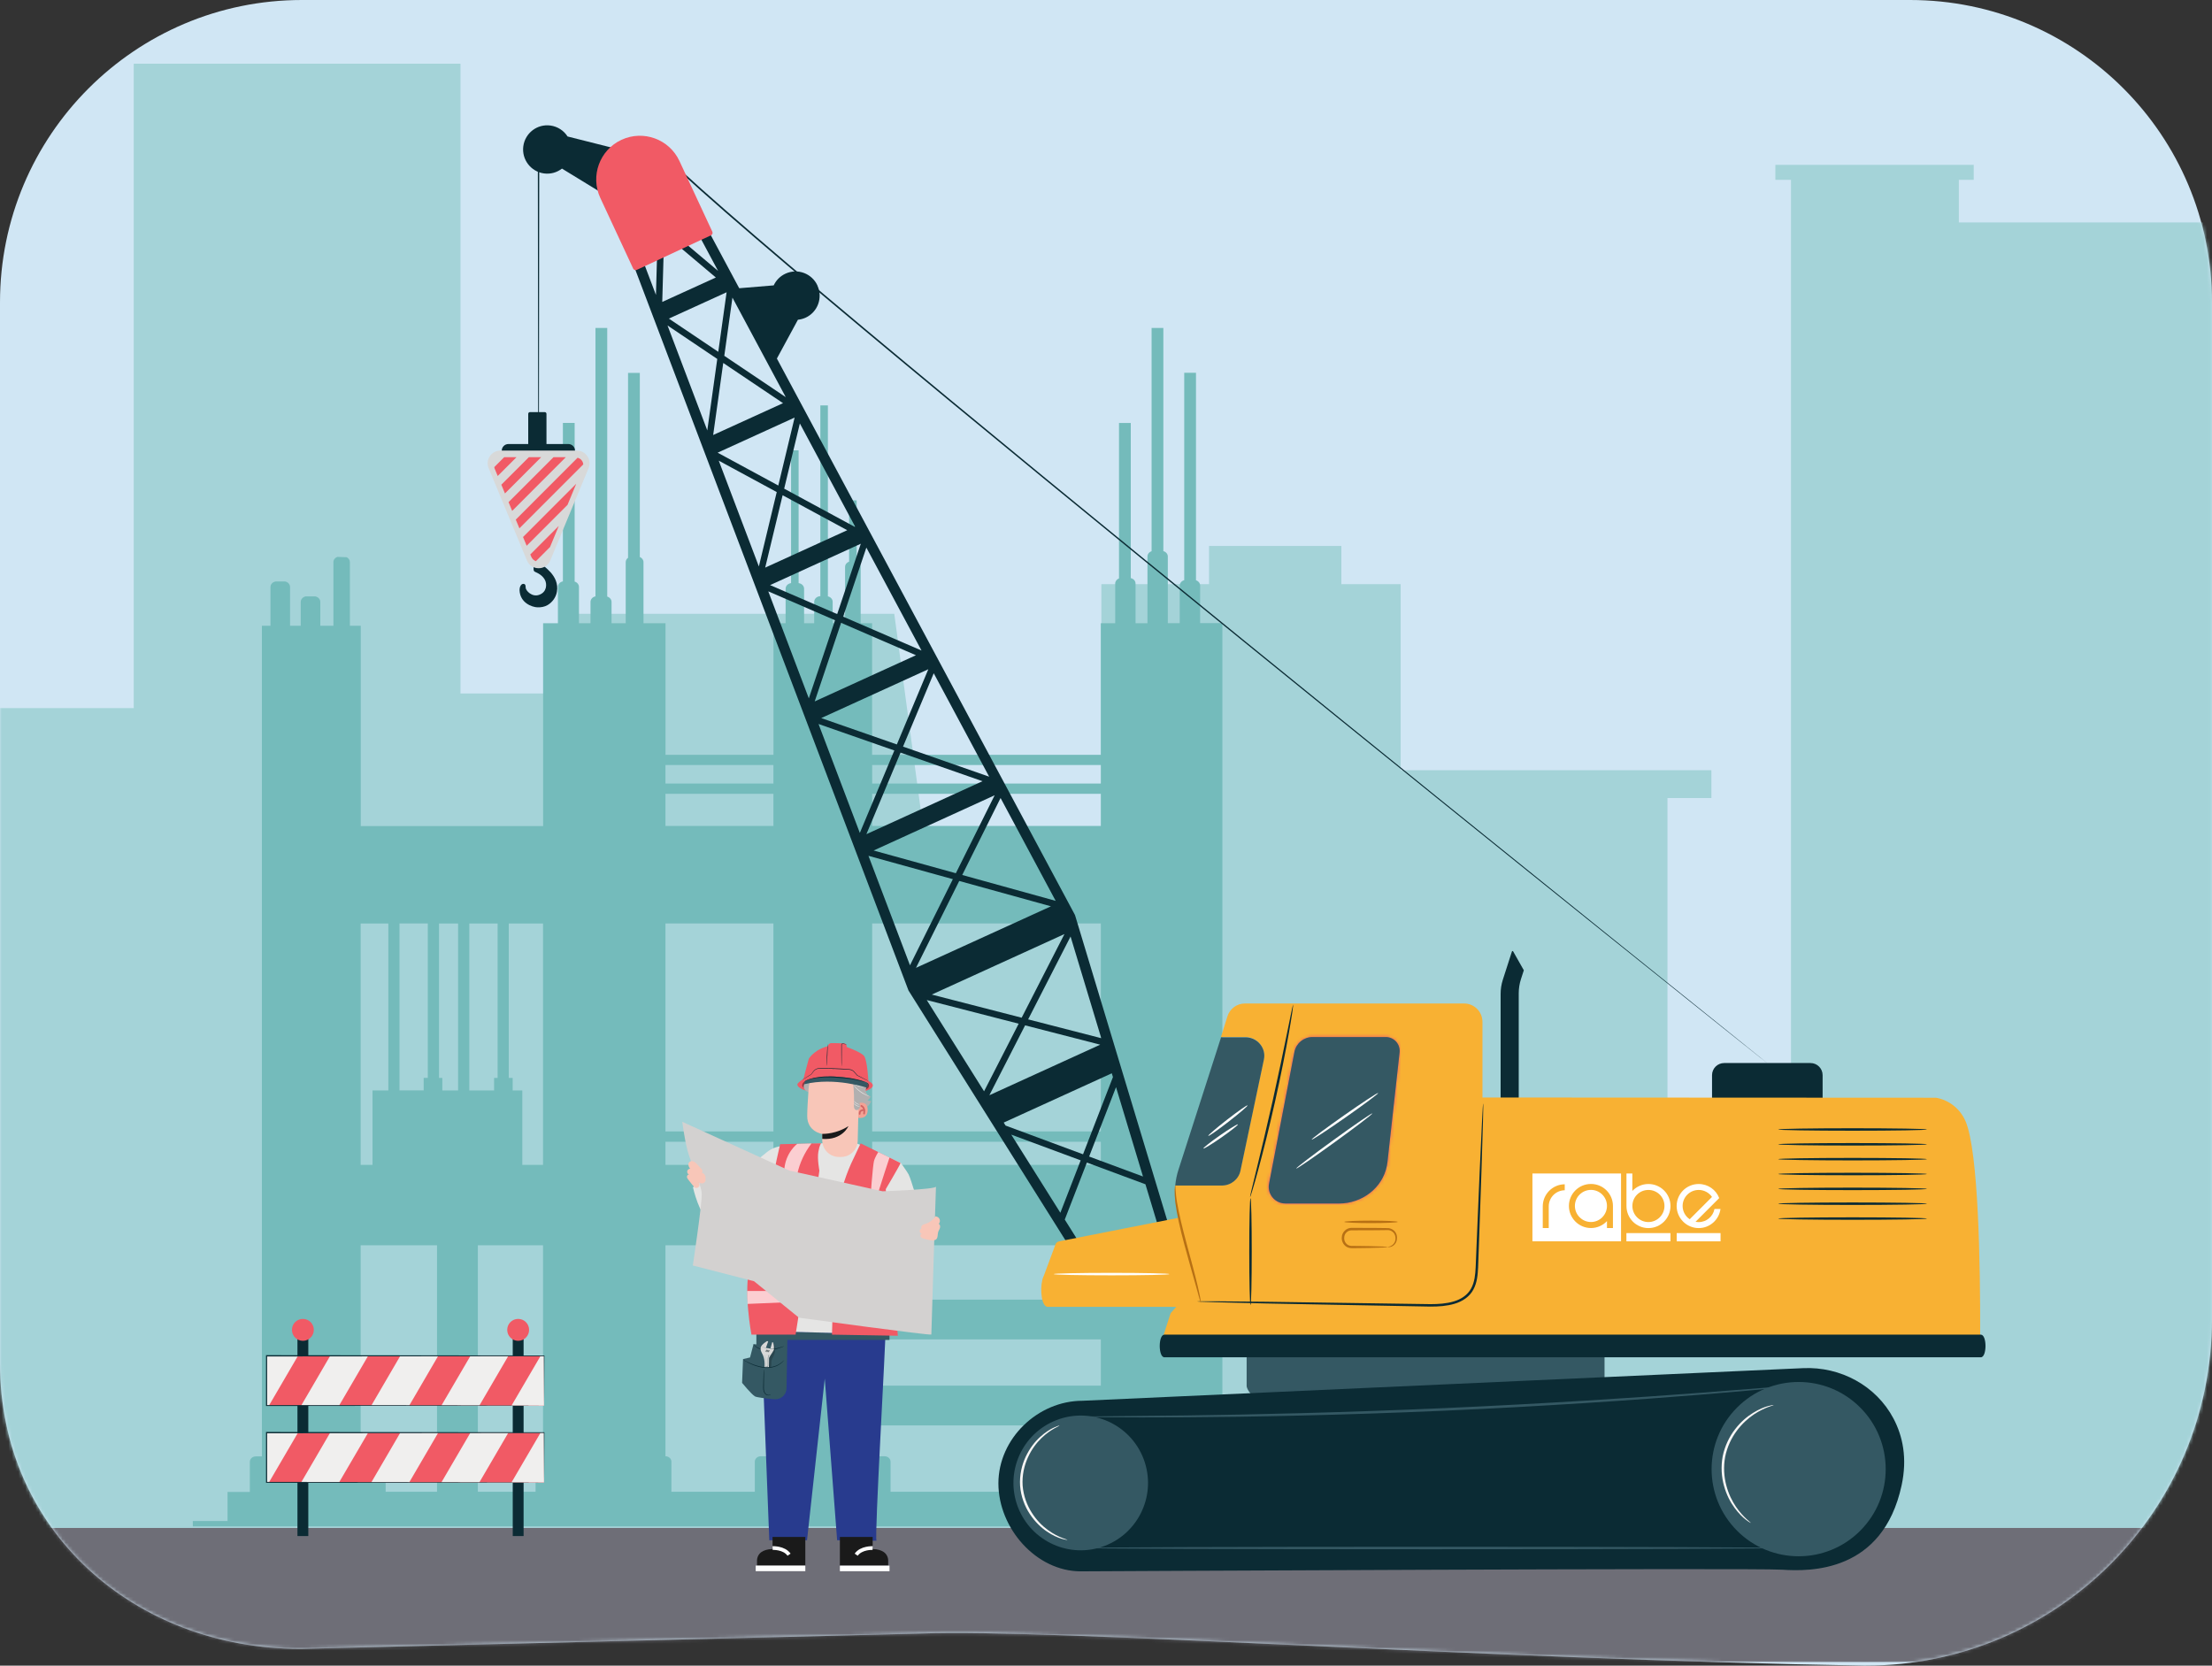 <svg width="656" height="494" viewBox="0 0 656 494" fill="none" xmlns="http://www.w3.org/2000/svg">
<rect x="0" y="0" width="656" height="494" fill="#333333" stroke="none"/>
<g clip-path="url(#clip0_95_415)">
<path d="M553.35 494C440.096 492.103 313.02 483.001 272.974 484.475L89.183 489.033C39.732 489.033 0 453.866 0 404.357V89.643C0 40.134 40.087 0 89.538 0H566.449C615.9 0 655.986 40.134 655.986 89.643V391.215C655.986 447.971 610.025 493.986 553.336 493.986L553.35 494Z" fill="#D0E6F4"/>
<mask id="mask0_95_415" style="mask-type:luminance" maskUnits="userSpaceOnUse" x="0" y="0" width="656" height="494">
<path d="M553.35 494C440.096 492.103 313.02 483.001 272.974 484.475L89.183 489.033C39.732 489.033 0 453.866 0 404.357V89.643C0 40.134 40.087 0 89.538 0H566.449C615.9 0 655.986 40.134 655.986 89.643V391.215C655.986 447.971 610.025 493.986 553.336 493.986L553.35 494Z" fill="white"/>
</mask>
<g mask="url(#mask0_95_415)">
<path d="M656.777 65.967H580.924V53.33H585.34V48.895H526.512V53.33H531.146V328.019H494.508V236.683H507.538V228.427H415.384V173.255H397.801V161.915H358.559V173.255H326.623V261.397H275.918L265.205 182.03H168.307V205.665H136.562V18.887H39.664V210.005H-0.354V453.156H656.763L656.777 65.967Z" fill="#A4D3D8"/>
<path d="M656.763 453.156H-0.354V492.908H656.763V453.156Z" fill="#6E6E77"/>
<path d="M381.417 452.665V442.43H365.034V433.492C365.034 432.605 364.243 431.895 363.262 431.895H362.512V184.8H355.915V173.664C355.915 172.941 355.397 172.327 354.688 172.095V110.563H351.199V172.067C350.436 172.272 349.863 172.913 349.863 173.678V184.813H346.333V165.053C346.333 164.289 345.774 163.661 345.011 163.457V97.258H341.521V163.484C340.799 163.716 340.295 164.33 340.295 165.067V184.827H336.764V173.077C336.764 172.286 336.165 171.631 335.347 171.453V125.438H331.857V171.535C331.19 171.794 330.726 172.395 330.726 173.077V184.827H326.46V223.869H258.635V184.827H255.241V168.137C255.241 167.428 254.751 166.814 254.056 166.568V148.405H251.82V166.568C251.111 166.814 250.621 167.414 250.621 168.137V184.827H246.94V178.495C246.94 177.703 246.341 177.048 245.523 176.871V120.225H243.288V176.816C242.279 176.83 241.461 177.581 241.461 178.495V184.827H238.462V174.606C238.462 173.746 237.754 173.05 236.84 172.941V133.557H234.605V172.941C233.692 173.05 232.983 173.746 232.983 174.606V184.827H229.385V223.869H197.367V184.827H196.904H190.838V166.718C190.838 166.036 190.388 165.463 189.748 165.19V110.59H186.258V165.422C185.836 165.735 185.563 166.199 185.563 166.718V184.827H181.365V178.522C181.365 177.772 180.82 177.158 180.084 176.926V97.258H176.594V176.871C175.749 177.035 175.122 177.703 175.122 178.522V184.827H171.701V174.073C171.701 173.323 171.156 172.709 170.42 172.477V125.424H166.931V172.422C166.085 172.586 165.458 173.255 165.458 174.073V184.827H161.069V206.456V244.994H106.984V185.591H103.768V166.718C103.768 166.09 103.386 165.544 102.814 165.258L100.033 165.162C99.351 165.408 98.874 166.022 98.874 166.718V185.591H94.99V178.522C94.99 177.69 94.322 177.007 93.436 176.871H90.655C89.824 177.048 89.183 177.717 89.183 178.522V185.591H86.021V174.087C86.021 173.282 85.394 172.613 84.562 172.45H81.782C80.896 172.559 80.214 173.255 80.214 174.087V185.591H77.666V431.936H75.866C74.885 431.936 74.094 432.659 74.094 433.533V442.471H67.484V451.096H57.179V452.692H381.404L381.417 452.665ZM326.473 385.443H258.649V369.326H326.473V385.443ZM258.649 345.472V338.622H326.473V345.472H258.649ZM326.473 293.984V335.565H258.649V273.883H326.473V293.984ZM229.371 273.883V335.565H197.353V273.883H229.371ZM197.353 338.622H229.371V345.472H197.353V338.622ZM258.649 397.247H326.473V410.948H258.649V397.247ZM161.042 345.472H154.895V323.392H152.046V319.694H150.888V273.897H161.042V345.472ZM132.637 323.392H131.178V319.694H130.197V273.897H135.853V323.392H132.637ZM147.575 319.694H146.526V323.392H139.179V273.897H147.575V319.694ZM126.871 273.883V319.681H125.644V323.379H118.475V273.883H126.871ZM115.163 323.392H110.474V345.472H106.957V273.897H115.163V323.392ZM112.586 431.895H106.957V369.326H129.611V442.43H114.372V433.492C114.372 432.605 113.581 431.895 112.6 431.895H112.586ZM141.714 369.326H161.042V431.895H160.606C159.625 431.895 158.834 432.618 158.834 433.492V442.43H141.714V369.326ZM197.353 431.895V369.326H229.371V431.895H225.623C224.641 431.895 223.851 432.618 223.851 433.492V442.43H199.112V433.492C199.112 432.618 198.335 431.909 197.367 431.895H197.353ZM262.329 431.895H258.649V422.752H326.473V431.895C325.533 431.936 324.77 432.632 324.77 433.492V442.43H264.101V433.492C264.101 432.605 263.311 431.895 262.329 431.895ZM326.473 244.953H258.649V235.428H326.473V244.953ZM229.371 244.953H197.353V235.428H229.371V244.953ZM326.473 226.885V232.385H258.649V226.885H326.473ZM229.371 226.885V232.385H197.353V226.885H229.371Z" fill="#74BBBB"/>
<path d="M91.432 396.429H88.215V455.559H91.432V396.429Z" fill="#0B2B34"/>
<path d="M93.068 394.409C93.068 396.197 91.623 397.657 89.824 397.657C88.024 397.657 86.58 396.21 86.58 394.409C86.58 392.608 88.024 391.161 89.824 391.161C91.623 391.161 93.068 392.608 93.068 394.409Z" fill="#F15A65"/>
<path d="M155.277 396.429H152.06V455.559H155.277V396.429Z" fill="#0B2B34"/>
<path d="M156.912 394.409C156.912 396.197 155.467 397.657 153.668 397.657C151.869 397.657 150.424 396.21 150.424 394.409C150.424 392.608 151.869 391.161 153.668 391.161C155.467 391.161 156.912 392.608 156.912 394.409Z" fill="#F15A65"/>
<path d="M161.355 402.133H79.042V416.885H161.355V402.133Z" fill="#F15A65"/>
<path d="M88.352 402.133L88.215 402.378L79.751 416.885H79.042V402.133H88.352Z" fill="#F0EFEE"/>
<path d="M109.165 402.133L100.551 416.885H89.306L92.727 411.03L97.906 402.133H109.165Z" fill="#F0EFEE"/>
<path d="M129.951 402.133L121.35 416.885H110.105L118.706 402.133H129.951Z" fill="#F0EFEE"/>
<path d="M150.751 402.146L142.15 416.885H130.892L139.506 402.146H150.751Z" fill="#F0EFEE"/>
<path d="M161.356 402.146V416.885H151.692L160.306 402.146H161.356Z" fill="#F0EFEE"/>
<path d="M161.355 424.922H79.042V439.674H161.355V424.922Z" fill="#F15A65"/>
<path d="M88.352 424.922L88.215 425.168L79.751 439.66H79.042V424.922H88.352Z" fill="#F0EFEE"/>
<path d="M109.165 424.922L100.551 439.66H89.306L92.727 433.806L97.906 424.922H109.165Z" fill="#F0EFEE"/>
<path d="M129.951 424.922L121.35 439.66H110.105L118.706 424.922H129.951Z" fill="#F0EFEE"/>
<path d="M150.751 424.922L142.15 439.66H130.892L139.506 424.922H150.751Z" fill="#F0EFEE"/>
<path d="M161.356 424.922V439.66H151.692L160.306 424.922H161.356Z" fill="#F0EFEE"/>
<path d="M161.356 416.884C161.356 416.884 161.356 416.802 161.356 416.625C161.356 416.447 161.356 416.202 161.356 415.888C161.356 415.233 161.356 414.278 161.342 413.022C161.342 410.511 161.315 406.84 161.287 402.132L161.369 402.214C144.495 402.228 113.922 402.255 79.056 402.296L79.219 402.132C79.219 407.182 79.219 412.149 79.219 416.884L79.056 416.72C102.363 416.748 122.918 416.775 137.652 416.789C145.026 416.802 150.942 416.83 155.031 416.83C157.062 416.83 158.643 416.843 159.72 416.857C160.251 416.857 160.66 416.857 160.947 416.857C161.219 416.857 161.369 416.857 161.369 416.857C161.369 416.857 161.233 416.857 160.974 416.857C160.688 416.857 160.292 416.857 159.774 416.857C158.698 416.857 157.144 416.857 155.113 416.884C151.037 416.884 145.135 416.911 137.775 416.925C123.013 416.939 102.404 416.966 79.056 416.993H78.892V416.83C78.892 412.094 78.892 407.141 78.892 402.078V401.914H79.056C113.922 401.941 144.495 401.982 161.369 401.996H161.451V402.078C161.424 406.8 161.41 410.498 161.396 413.022C161.396 414.264 161.383 415.219 161.369 415.874C161.369 416.188 161.369 416.42 161.369 416.598C161.369 416.761 161.369 416.83 161.369 416.83L161.356 416.884Z" fill="#0B2B34"/>
<path d="M161.356 439.661C161.356 439.661 161.356 439.579 161.356 439.401C161.356 439.224 161.356 438.978 161.356 438.664C161.356 438.009 161.356 437.054 161.342 435.799C161.342 433.288 161.315 429.617 161.287 424.909L161.369 424.991C144.495 425.004 113.922 425.032 79.056 425.073L79.219 424.909C79.219 429.958 79.219 434.925 79.219 439.661L79.056 439.497C102.363 439.524 122.918 439.551 137.652 439.565C145.026 439.579 150.942 439.606 155.031 439.606C157.062 439.606 158.643 439.62 159.72 439.633C160.251 439.633 160.66 439.633 160.947 439.633C161.219 439.633 161.369 439.633 161.369 439.633C161.369 439.633 161.233 439.633 160.974 439.633C160.688 439.633 160.292 439.633 159.774 439.633C158.698 439.633 157.144 439.633 155.113 439.661C151.037 439.661 145.135 439.688 137.775 439.701C123.013 439.715 102.404 439.742 79.056 439.77H78.892V439.606C78.892 434.871 78.892 429.917 78.892 424.854V424.69H79.056C113.922 424.718 144.495 424.745 161.369 424.772H161.451V424.854C161.424 429.576 161.41 433.274 161.396 435.799C161.396 437.04 161.383 437.996 161.369 438.651C161.369 438.965 161.369 439.197 161.369 439.374C161.369 439.538 161.369 439.606 161.369 439.606L161.356 439.661Z" fill="#0B2B34"/>
<path d="M225.704 393.726L228.144 456.8H239.335L244.596 408.846L248.263 456.8C248.263 456.8 260.639 457.059 259.944 456.882C259.249 456.704 262.792 396.715 262.602 394.395C262.465 392.689 245.1 393.303 232.629 393.754C228.158 393.917 225.718 393.726 225.718 393.726H225.704Z" fill="#283B8E"/>
<path d="M263.787 397.397V395.841L233.542 394.94L233.119 397.397H263.787Z" fill="#345863"/>
<path d="M229.671 414.974C231.579 415.151 233.228 413.664 233.255 411.753L233.501 397.561L233.542 394.941L224.314 394.654V398.721L223.469 398.625L222.433 402.596L220.361 403.074L220.075 410.129C220.075 410.129 222.842 413.514 223.878 414.128C224.423 414.455 227.258 414.769 229.657 414.987L229.671 414.974Z" fill="#345863"/>
<path d="M270.848 352.282C270.848 352.282 269.894 349.116 269.458 348.297C269.035 347.492 267.154 344.899 267.154 344.899L254.11 339.1C254.11 339.1 251.984 342.102 247.608 341.911C245.373 341.815 244.037 339.059 244.037 339.059L232.233 339.877C230.516 339.959 228.867 340.573 227.517 341.638C223.428 344.886 214.991 351.791 214.991 351.791L209.293 349.143C209.293 349.143 205.436 351.954 205.518 352.2C205.6 352.446 207.358 360.388 210.575 362.326C213.778 364.25 215.877 364.496 219.162 362.326C221.97 360.47 227.749 356.226 225.5 355.762C222.856 371.278 219.98 387.08 223.755 394.681L265.628 395.841L265.287 361.616L274.474 362.257L270.848 352.296V352.282Z" fill="#E5E5E4"/>
<path d="M243.519 339.072C243.165 339.072 231.361 339.345 231.361 339.345C231.361 339.345 229.289 348.161 229.289 349.73C229.289 350.767 225.963 363.267 222.447 375.44C220.348 382.713 222.856 395.828 222.856 395.828H235.941L237.876 383.546L243.001 347.178C243.001 347.178 242.32 343.712 242.701 341.556C243.083 339.413 243.533 339.059 243.533 339.059L243.519 339.072Z" fill="#F15A65"/>
<g opacity="0.7">
<path d="M221.602 382.891C221.602 384.16 221.642 385.442 221.724 386.712L237.263 386.057L237.59 382.877H221.615L221.602 382.891Z" fill="white"/>
</g>
<path d="M267.086 344.94L255.241 339.1L252.352 345.227C252.352 345.227 248.222 354.193 247.799 362.994C247.376 371.81 246.736 395.828 246.736 395.828L266.268 396.155L262.683 352.678C262.683 352.678 266.663 345.964 267.086 344.913V344.94Z" fill="#F15A65"/>
<g opacity="0.7">
<path d="M260.462 341.665C260.462 341.665 259.412 343.33 259.167 344.449C258.921 345.568 258.117 352.964 257.722 365.096C257.327 377.228 257.327 377.924 257.327 377.924L260.543 378.046C260.543 378.046 259.821 355.775 260.462 353.619C261.102 351.45 263.801 343.316 263.801 343.316L260.475 341.679L260.462 341.665Z" fill="white"/>
</g>
<g opacity="0.7">
<path d="M236.431 348.243C237.14 344.94 238.612 341.788 240.67 339.113L236.431 339.236C236.431 339.236 232.888 341.87 232.588 347.028L234.087 347.465L236.431 348.243Z" fill="white"/>
</g>
<path d="M232.56 399.253C232.56 399.253 232.438 399.321 232.206 399.417C231.974 399.512 231.634 399.649 231.225 399.785C230.393 400.072 229.194 400.454 227.817 400.508C226.44 400.563 225.2 400.154 224.45 399.662C224.069 399.417 223.796 399.171 223.633 398.98C223.469 398.789 223.401 398.666 223.401 398.666C223.428 398.639 223.755 399.103 224.519 399.54C225.268 399.99 226.468 400.358 227.803 400.304C229.139 400.249 230.325 399.894 231.17 399.649C232.015 399.389 232.547 399.212 232.547 399.253H232.56Z" fill="#0B2B34"/>
<path d="M239.539 323.611C237.631 323.078 236.459 322.382 236.472 321.632C236.472 320.881 239.784 319.094 240.548 318.643C242.361 317.552 244.514 318.93 247.69 318.971C253.865 319.053 258.867 320.376 258.84 321.932C258.84 322.683 257.654 323.351 255.746 323.829" fill="#F15A65"/>
<g opacity="0.4">
<path d="M240.616 323.584C238.926 323.12 237.849 322.492 237.903 321.823C238.053 319.967 242.374 319.394 247.853 319.462C253.333 319.531 257.763 320.704 257.735 322.082C257.735 322.751 256.686 323.338 254.996 323.761" fill="black"/>
</g>
<path d="M239.675 323.884C239.062 323.706 238.571 323.201 238.381 322.601C238.19 322 238.544 321.318 238.939 320.813C239.158 320.54 239.226 320.295 239.362 319.981C239.662 319.285 239.117 318.493 239.253 317.743C239.376 317.047 240.043 316.596 240.698 316.351C241.352 316.105 242.061 315.969 242.633 315.559C243.151 315.177 243.492 314.604 243.983 314.181C244.664 313.594 245.646 313.389 246.518 313.635C247.404 313.881 248.154 314.577 249.067 314.686C249.735 314.768 250.403 314.508 251.07 314.468C252.583 314.372 254.083 315.491 254.437 316.978C254.587 317.634 254.737 318.193 255.159 318.725C255.705 319.408 256.659 319.626 257.081 320.39C257.34 320.84 257.259 321.414 257.109 321.905C256.959 322.396 256.741 322.901 256.754 323.42C256.754 324.225 257.395 324.989 258.185 325.153C258.049 325.644 257.695 326.067 257.231 326.285C257.572 326.476 257.967 326.572 258.363 326.545C258.036 327.5 257.299 328.305 256.373 328.714C255.446 329.124 254.355 329.137 253.428 328.755" fill="#B1B0B0"/>
<path d="M254.41 327.186C254.478 327.159 257.368 326.258 257.327 329.219C257.286 332.194 254.314 331.539 254.314 331.443C254.314 331.362 254.41 327.186 254.41 327.186Z" fill="#F3A295"/>
<path d="M255.446 327.991C255.446 327.991 256.618 328.373 256.25 330.256" stroke="#D16564" stroke-width="0.51" stroke-linecap="round" stroke-linejoin="round"/>
<path d="M256.304 329.247C256.304 329.247 254.873 329.028 254.941 330.352" stroke="#D16564" stroke-width="0.51" stroke-linecap="round" stroke-linejoin="round"/>
<path d="M248.14 315.313H247.717C243.506 315.395 240.057 318.698 239.798 322.901C239.553 326.817 239.403 328.864 239.389 330.966C239.389 335.688 243.846 336.302 243.846 336.302V338.185C243.86 340.914 246.068 343.125 248.794 343.125H249.435C252.12 343.125 254.314 340.982 254.369 338.294L254.71 323.952C255.023 319.435 252.651 315.491 248.14 315.313Z" fill="#F8C6B8"/>
<path d="M251.616 333.981C251.616 333.981 249.857 338.212 243.86 337.775L243.846 336.288C244.542 336.288 248.126 336.26 251.616 333.981Z" fill="#1A1A1A"/>
<path d="M244.528 314.972C246.041 314.317 247.608 314.577 249.244 314.754C250.539 314.89 251.684 315.273 252.761 316.009C254.451 317.169 255.337 319.08 255.5 321.127C255.664 323.174 255.514 324.989 255.064 326.995L254.9 326.968C255.023 327.459 255.132 327.991 254.982 328.482C254.819 328.974 254.287 329.369 253.81 329.178C253.251 328.96 253.21 328.209 253.238 327.609C253.333 325.576 253.238 323.61 253.047 321.591C252.91 320.09 251.984 318.288 250.798 317.62C248.113 316.132 246.136 317.62 245.237 317.988C243.751 316.801 242.17 317.565 241.325 318.67C241.584 317.047 243.028 315.641 244.541 314.986L244.528 314.972Z" fill="#B1B0B0"/>
<path d="M256.413 319.748C256.413 319.844 256.236 319.953 255.882 320.007C255.527 320.062 254.996 320.035 254.396 319.844C253.796 319.653 253.128 319.311 252.474 318.888C251.82 318.465 251.152 317.96 250.457 317.565C249.762 317.169 249.08 316.937 248.453 316.91C247.813 316.882 247.213 317.019 246.736 317.196C245.768 317.565 245.277 318.097 245.1 317.974C245.059 317.947 245.046 317.879 245.059 317.783C245.073 317.687 245.127 317.551 245.209 317.401C245.386 317.087 245.714 316.678 246.259 316.309C246.79 315.941 247.54 315.641 248.44 315.6C248.876 315.572 249.366 315.627 249.83 315.763C250.293 315.886 250.73 316.091 251.152 316.323C251.984 316.8 252.651 317.36 253.224 317.81C253.796 318.274 254.328 318.643 254.791 318.916C255.255 319.189 255.65 319.339 255.936 319.448C256.223 319.557 256.4 319.625 256.413 319.734V319.748Z" fill="#F0EFEE"/>
<path d="M256.522 322.177C256.522 322.177 256.318 322.259 255.964 322.3C255.609 322.328 255.105 322.3 254.587 322.136C254.069 321.959 253.633 321.7 253.374 321.454C253.101 321.222 252.979 321.031 252.992 321.031C253.006 321.017 253.156 321.168 253.442 321.386C253.715 321.591 254.137 321.836 254.642 322.014C255.146 322.177 255.623 322.218 255.977 322.218C256.332 322.218 256.536 322.177 256.55 322.205L256.522 322.177Z" fill="#F0EFEE"/>
<path d="M257.831 325.152C257.831 325.152 257.749 325.152 257.599 325.098C257.449 325.057 257.258 324.989 256.999 324.88C256.509 324.675 255.841 324.347 255.173 323.87C254.505 323.392 253.974 322.887 253.619 322.478C253.442 322.273 253.306 322.109 253.224 321.986C253.142 321.864 253.088 321.795 253.101 321.795C253.115 321.782 253.333 322.041 253.701 322.41C254.069 322.792 254.614 323.283 255.268 323.747C255.923 324.211 256.563 324.552 257.054 324.784C257.531 325.002 257.845 325.125 257.831 325.139V325.152Z" fill="#F0EFEE"/>
<path d="M247.486 314.372C247.486 314.372 247.24 314.481 246.845 314.672C246.45 314.863 245.918 315.15 245.496 315.655C245.073 316.16 244.91 316.76 244.923 317.183C244.923 317.62 245.06 317.866 245.032 317.866C245.032 317.866 244.991 317.811 244.937 317.702C244.882 317.593 244.841 317.415 244.814 317.183C244.773 316.733 244.937 316.092 245.373 315.559C245.823 315.027 246.382 314.741 246.791 314.577C247.199 314.413 247.472 314.358 247.472 314.372H247.486Z" fill="#F0EFEE"/>
<path d="M245.891 313.43C245.891 313.43 245.659 313.594 245.359 313.908C245.059 314.222 244.705 314.74 244.555 315.382C244.405 316.037 244.514 316.651 244.651 317.06C244.787 317.483 244.95 317.701 244.923 317.715C244.923 317.715 244.869 317.674 244.801 317.565C244.732 317.456 244.637 317.306 244.555 317.087C244.392 316.678 244.269 316.023 244.419 315.341C244.569 314.658 244.95 314.126 245.291 313.826C245.455 313.676 245.605 313.567 245.714 313.498C245.823 313.43 245.891 313.403 245.891 313.416V313.43Z" fill="#F0EFEE"/>
<path d="M254.914 327.609C254.914 327.609 254.423 327.609 253.933 327.281C253.442 326.954 253.21 326.517 253.238 326.503C253.278 326.476 253.537 326.858 254.001 327.158C254.464 327.472 254.914 327.554 254.9 327.595L254.914 327.609Z" fill="#F0EFEE"/>
<path d="M255.091 328.182C255.091 328.182 254.56 328.25 253.987 327.95C253.415 327.65 253.142 327.186 253.17 327.172C253.197 327.145 253.51 327.541 254.056 327.827C254.587 328.114 255.091 328.141 255.091 328.182Z" fill="#F0EFEE"/>
<path d="M240.984 319.325C240.984 319.325 240.82 319.325 240.589 319.188C240.357 319.066 240.084 318.82 239.88 318.479C239.675 318.138 239.607 317.769 239.607 317.51C239.607 317.251 239.662 317.101 239.689 317.101C239.716 317.101 239.689 317.264 239.716 317.51C239.743 317.756 239.812 318.083 240.002 318.411C240.193 318.738 240.439 318.97 240.643 319.107C240.848 319.243 240.984 319.311 240.984 319.325Z" fill="#F0EFEE"/>
<path d="M241.42 318.466C241.42 318.466 241.038 318.138 240.739 317.606C240.439 317.074 240.302 316.582 240.343 316.582C240.384 316.569 240.561 317.019 240.861 317.538C241.161 318.056 241.447 318.452 241.42 318.479V318.466Z" fill="#F0EFEE"/>
<path d="M238.026 320.922C238.026 320.922 239.716 314.358 239.853 314.044C239.989 313.731 241.911 310.865 246.395 310.101L250.103 310.155C250.103 310.155 255.337 311.916 256.277 313.212C257.218 314.508 257.545 320.731 257.545 320.731L247.186 318.329L240.098 319.967L238.012 320.922H238.026Z" fill="#F15A65"/>
<path d="M247.622 309.364H246.6C246.177 309.35 245.795 309.582 245.632 309.964C245.523 310.224 245.414 310.565 245.387 311.001C245.291 312.148 244.937 320.063 244.937 320.063L249.585 319.913L249.557 310.142L251.125 310.51L251.098 310.224C251.098 310.046 251.016 309.882 250.907 309.746C250.757 309.555 250.525 309.446 250.28 309.446L247.608 309.364H247.622Z" fill="#F15A65"/>
<path d="M238.476 321.564L238.939 319.886L247.117 317.156L257.395 321.318L257.204 322.628C257.204 322.628 247.635 319.34 238.476 321.564Z" fill="#345863"/>
<path d="M240.561 318.643L240.248 318.944L237.781 320.745C237.781 320.745 238.244 320.84 238.735 320.608C240.302 319.885 243.805 319.217 247.567 319.312C250.716 319.38 254.042 320.158 256.141 320.69C256.454 320.772 256.768 320.977 257.013 321.045C257.749 321.236 258.267 321.209 258.267 321.209L254.982 319.176C253.946 318.029 252.488 317.361 250.948 317.32L244.678 317.115C243.151 317.06 241.679 317.62 240.575 318.671L240.561 318.643Z" fill="#F15A65"/>
<path d="M238.49 320.84C238.49 320.84 238.544 320.786 238.653 320.704C238.762 320.622 238.926 320.513 239.157 320.39C239.621 320.158 240.33 319.899 241.229 319.694C243.028 319.298 245.591 319.066 248.385 319.366C249.775 319.489 251.111 319.571 252.311 319.762C253.524 319.967 254.573 320.226 255.459 320.472C255.895 320.594 256.291 320.731 256.631 320.867C256.972 321.004 257.272 321.154 257.449 321.359C257.626 321.563 257.681 321.782 257.681 321.918C257.681 322.055 257.64 322.123 257.626 322.123C257.599 322.123 257.722 321.795 257.368 321.427C257.19 321.249 256.918 321.127 256.577 321.004C256.236 320.881 255.841 320.758 255.405 320.649C254.519 320.431 253.456 320.185 252.27 320.008C251.084 319.83 249.748 319.762 248.358 319.639C245.591 319.353 243.056 319.544 241.256 319.885C240.357 320.062 239.662 320.281 239.198 320.485C238.735 320.676 238.503 320.867 238.49 320.826V320.84Z" fill="#0B2B34"/>
<path d="M237.753 320.336C237.753 320.336 237.822 320.309 237.958 320.227C238.108 320.145 238.285 320.036 238.53 319.899C239.035 319.599 239.73 319.19 240.602 318.685V318.671C240.752 318.48 240.916 318.262 241.079 318.057C241.243 317.839 241.406 317.607 241.624 317.429C241.843 317.252 242.101 317.102 242.401 317.02C242.688 316.938 243.001 316.938 243.342 316.938C244.65 316.911 246.095 316.938 247.608 317.02C249.012 317.074 250.361 317.156 251.588 317.238C251.902 317.252 252.188 317.279 252.461 317.388C252.733 317.484 252.965 317.647 253.156 317.825C253.524 318.221 253.864 318.63 254.192 318.985V318.998C255.214 319.49 256.045 319.899 256.645 320.186C256.918 320.322 257.149 320.418 257.313 320.5C257.463 320.568 257.545 320.609 257.558 320.595C257.558 320.595 257.49 320.541 257.34 320.459C257.177 320.377 256.959 320.254 256.686 320.117C256.1 319.817 255.268 319.394 254.26 318.876H254.273C253.96 318.521 253.633 318.125 253.251 317.716C253.047 317.511 252.788 317.347 252.515 317.238C252.229 317.129 251.915 317.088 251.602 317.074C250.375 316.979 249.026 316.897 247.622 316.842C246.109 316.774 244.664 316.747 243.355 316.774C243.028 316.774 242.701 316.774 242.388 316.87C242.074 316.965 241.802 317.115 241.57 317.306C241.338 317.497 241.175 317.743 241.011 317.961C240.848 318.18 240.698 318.384 240.548 318.589H240.561C239.716 319.094 239.021 319.531 238.517 319.831C238.285 319.981 238.108 320.09 237.972 320.186C237.849 320.268 237.781 320.309 237.781 320.322L237.753 320.336Z" fill="#0B2B34"/>
<path d="M249.571 316.31C249.571 316.31 249.598 316.201 249.598 315.983C249.598 315.764 249.612 315.478 249.626 315.096C249.626 314.345 249.639 313.322 249.639 312.175C249.639 311.602 249.639 311.07 249.639 310.565C249.639 310.319 249.639 310.087 249.639 309.869C249.639 309.678 249.803 309.541 249.966 309.569C250.307 309.637 250.593 309.692 250.825 309.746C251.03 309.787 251.139 309.801 251.152 309.787C251.152 309.787 251.043 309.733 250.839 309.678C250.634 309.623 250.348 309.541 249.98 309.446C249.762 309.405 249.503 309.596 249.503 309.869C249.503 310.087 249.503 310.319 249.503 310.565C249.503 311.07 249.503 311.602 249.503 312.175C249.503 313.308 249.517 314.345 249.53 315.096C249.53 315.464 249.544 315.764 249.557 315.983C249.557 316.187 249.585 316.31 249.585 316.31H249.571Z" fill="#0B2B34"/>
<path d="M245.073 316.16C245.073 316.16 245.168 315.791 245.223 315.204C245.291 314.604 245.332 313.785 245.386 312.871C245.427 311.956 245.455 311.124 245.468 310.524C245.468 309.923 245.468 309.555 245.468 309.555C245.468 309.555 245.414 309.923 245.359 310.524C245.318 311.124 245.264 311.943 245.223 312.857C245.182 313.744 245.141 314.549 245.114 315.191C245.087 315.791 245.046 316.16 245.073 316.16Z" fill="#0B2B34"/>
<path d="M202.342 332.713C202.342 332.713 202.887 337.243 203.855 341.092C204.823 344.94 207.971 351.122 208.108 354.015C208.244 356.908 205.463 375.317 205.463 375.317L223.619 379.984L236.949 390.806C236.949 390.806 276.205 396.196 276.205 395.787C276.205 395.377 277.581 351.054 277.581 351.913C277.581 352.773 261.729 353.305 261.729 353.305L234.087 347.164L202.328 332.699L202.342 332.713Z" fill="#D3D1D0"/>
<path d="M205.382 351.463C204.973 350.945 204.577 350.44 204.168 349.921C203.95 349.648 203.732 349.348 203.719 349.007C203.705 348.666 204.019 348.284 204.346 348.366C203.978 348.202 203.732 347.765 203.8 347.37C203.869 346.974 204.237 346.633 204.646 346.605C204.441 346.305 204.25 345.978 204.182 345.623C204.114 345.268 204.182 344.859 204.455 344.613C204.755 344.326 205.232 344.299 205.627 344.449C206.022 344.599 206.336 344.886 206.622 345.172C207.072 345.623 207.508 346.087 207.93 346.578C208.08 346.755 208.23 346.946 208.298 347.165C208.353 347.397 208.298 347.67 208.108 347.793C208.912 347.97 209.443 348.925 209.184 349.703C209.457 350.235 208.912 350.89 208.326 350.959C207.74 351.027 207.167 350.713 206.663 350.426C207.113 350.495 207.481 350.918 207.467 351.382C207.467 351.832 207.085 352.255 206.649 352.323C206.213 352.391 205.736 352.091 205.6 351.655" fill="#F8C6B8"/>
<path d="M277.513 360.757C278.004 360.798 278.467 361.139 278.658 361.603C278.835 362.067 278.726 362.626 278.399 362.995C278.808 363.186 278.89 363.745 278.753 364.182C278.631 364.619 278.345 364.987 278.222 365.424C278.017 366.12 278.195 366.966 277.704 367.484C277.309 367.907 276.641 367.921 276.055 367.839C275.414 367.744 274.773 367.58 274.146 367.416C273.874 367.348 273.588 367.266 273.356 367.116C273.124 366.952 272.933 366.693 272.947 366.42C272.947 366.133 273.206 365.86 273.492 365.901C273.124 365.874 272.797 365.574 272.756 365.205C272.702 364.837 272.947 364.455 273.288 364.346C273.07 364.059 273.233 363.609 273.506 363.377C273.792 363.145 274.16 363.063 274.501 362.954C275.714 362.572 276.777 361.753 277.459 360.688" fill="#F8C6B8"/>
<g opacity="0.2">
<path d="M228.512 405.585C228.717 405.339 228.771 405.011 228.771 404.698C228.771 404.384 228.73 404.07 228.771 403.756C228.853 403.128 229.235 402.582 229.493 402.009C229.902 401.095 229.984 400.058 229.752 399.089C229.698 398.843 229.562 398.57 229.316 398.557C229.316 399.13 229.262 399.717 229.016 400.235C228.757 400.767 228.335 401.19 228.049 401.695C227.735 402.268 227.613 402.951 227.599 403.606C227.599 404.275 227.694 404.93 227.803 405.585" fill="black"/>
</g>
<path d="M226.768 405.558L228.022 405.53C228.022 404.493 228.049 402.842 228.076 402.719C228.117 402.542 228.785 401.477 228.989 401.218C229.18 400.973 229.589 400.154 229.589 400.154L227.149 399.731L227.817 397.82L227.49 397.738C227.49 397.738 225.922 398.639 225.636 399.54C225.35 400.44 226.032 401.382 226.154 401.682C226.277 401.982 226.863 402.951 226.754 405.203V405.558" fill="#D8D9D9"/>
<path d="M228.485 399.962L229.016 398.052L229.235 398.106C229.235 398.106 229.725 399.28 229.439 400.126L228.485 399.962Z" fill="#D8D9D9"/>
<path d="M226.59 401.709C226.59 401.709 226.59 401.709 226.618 401.709C226.645 401.709 226.658 401.709 226.699 401.709C226.768 401.709 226.877 401.723 226.999 401.736C227.258 401.764 227.626 401.805 228.076 401.845V401.818C228.008 401.9 227.94 401.996 227.885 402.105C227.831 402.214 227.776 402.309 227.749 402.446C227.722 402.692 227.722 402.937 227.722 403.21C227.722 403.742 227.722 404.315 227.722 404.93C227.722 405.011 227.722 405.093 227.681 405.162C227.653 405.23 227.599 405.298 227.531 405.325C227.408 405.407 227.231 405.394 227.149 405.284C227.108 405.23 227.081 405.175 227.067 405.107C227.067 405.039 227.067 404.957 227.067 404.889C227.067 404.739 227.067 404.602 227.067 404.452C227.067 403.892 227.067 403.374 227.067 402.951C227.067 402.842 227.04 402.746 227.013 402.651C226.986 402.555 226.958 402.473 226.931 402.405C226.877 402.255 226.822 402.118 226.768 402.023C226.727 401.914 226.686 401.845 226.658 401.791C226.658 401.764 226.631 401.75 226.631 401.736C226.631 401.723 226.631 401.723 226.631 401.723C226.631 401.723 226.631 401.723 226.631 401.75C226.631 401.764 226.645 401.791 226.658 401.818C226.686 401.873 226.713 401.955 226.768 402.064C226.808 402.173 226.863 402.296 226.917 402.446C226.945 402.528 226.972 402.61 226.999 402.692C227.026 402.787 227.054 402.869 227.04 402.978C227.04 403.401 227.04 403.92 227.04 404.479C227.04 404.616 227.04 404.766 227.04 404.916C227.04 404.984 227.04 405.066 227.04 405.148C227.04 405.23 227.081 405.298 227.136 405.353C227.245 405.462 227.422 405.489 227.572 405.394C227.64 405.353 227.708 405.284 227.749 405.202C227.79 405.121 227.79 405.025 227.79 404.943C227.79 404.343 227.79 403.756 227.79 403.224C227.79 402.964 227.79 402.705 227.817 402.473C227.831 402.364 227.885 402.255 227.94 402.146C227.994 402.05 228.049 401.955 228.117 401.859V401.832C227.653 401.791 227.285 401.764 227.013 401.736C226.89 401.736 226.795 401.723 226.713 401.709C226.686 401.709 226.658 401.709 226.631 401.709C226.618 401.709 226.604 401.709 226.604 401.709H226.59Z" fill="#0B2B34"/>
<g opacity="0.3">
<path d="M226.917 400.822L228.008 401.026L228.349 400.481L227.245 400.29L226.917 400.822Z" fill="black"/>
</g>
<path d="M228.185 400.331C228.185 400.331 228.035 400.481 227.899 400.713C227.763 400.931 227.667 401.122 227.681 401.135C227.708 401.135 227.831 400.985 227.967 400.754C228.103 400.536 228.199 400.345 228.185 400.331Z" fill="#0B2B34"/>
<path d="M227.858 400.263C227.858 400.263 227.708 400.413 227.572 400.644C227.435 400.862 227.34 401.053 227.354 401.067C227.381 401.067 227.504 400.917 227.64 400.685C227.776 400.467 227.872 400.276 227.858 400.263Z" fill="#0B2B34"/>
<path d="M227.572 400.181C227.572 400.181 227.422 400.331 227.286 400.562C227.149 400.78 227.054 400.971 227.067 400.985C227.095 400.985 227.217 400.835 227.354 400.603C227.49 400.385 227.585 400.194 227.572 400.181Z" fill="#0B2B34"/>
<path d="M229.575 400.153C229.534 400.153 229.507 400.153 229.466 400.14C229.344 400.112 229.221 400.099 229.057 400.072C228.689 400.003 228.226 399.922 227.708 399.84C227.19 399.758 226.727 399.676 226.359 399.608C226.195 399.581 226.059 399.554 225.95 399.54C225.909 399.54 225.868 399.526 225.841 399.513C225.882 399.513 225.909 399.513 225.95 399.526C226.072 399.54 226.209 399.567 226.359 399.581C226.713 399.635 227.19 399.704 227.708 399.799C228.24 399.894 228.717 399.976 229.057 400.044C229.235 400.085 229.371 400.112 229.466 400.126C229.507 400.126 229.548 400.14 229.575 400.153Z" fill="#0B2B34"/>
<path d="M232.547 403.442C232.547 403.442 232.438 403.592 232.192 403.824C232.07 403.933 231.933 404.097 231.743 404.247C231.538 404.397 231.32 404.561 231.075 404.725C230.066 405.407 228.349 405.871 226.509 405.653C224.655 405.448 223.101 404.766 222.024 404.234C221.493 403.961 221.056 403.715 220.77 403.551C220.484 403.374 220.334 403.265 220.334 403.265C220.334 403.265 220.511 403.333 220.811 403.483C221.111 403.633 221.547 403.851 222.092 404.111C223.183 404.602 224.723 405.243 226.536 405.448C228.349 405.666 229.998 405.23 231.007 404.602C231.252 404.438 231.47 404.288 231.674 404.152C231.865 404.015 232.002 403.865 232.138 403.756C232.397 403.538 232.533 403.415 232.547 403.428V403.442Z" fill="#0B2B34"/>
<path d="M228.621 413.486C228.621 413.486 228.567 413.623 228.349 413.732C228.131 413.841 227.749 413.909 227.34 413.732C226.931 413.541 226.59 413.09 226.44 412.531C226.291 411.971 226.331 411.344 226.345 410.716C226.372 409.447 226.413 408.287 226.44 407.454C226.481 406.622 226.509 406.104 226.55 406.104C226.577 406.104 226.59 406.622 226.59 407.454C226.59 408.287 226.59 409.447 226.55 410.716C226.55 411.357 226.495 411.958 226.631 412.476C226.754 412.995 227.054 413.404 227.408 413.582C227.763 413.773 228.117 413.732 228.321 413.65C228.526 413.568 228.621 413.473 228.635 413.486H228.621Z" fill="#0B2B34"/>
<path d="M249.08 455.804V464.333H263.406V462.859C263.406 461.849 262.929 460.88 262.097 460.307C261.402 459.829 260.366 459.434 258.799 459.406V455.817H249.094L249.08 455.804Z" fill="#1A1A1A"/>
<path d="M249.08 465.984H263.801V464.333H249.08V465.984Z" fill="white"/>
<path d="M258.799 459.12C258.799 459.12 255.405 458.956 253.919 461.085" stroke="white" stroke-width="1.1" stroke-miterlimit="10"/>
<path d="M238.83 455.804V464.333H224.505V462.859C224.505 461.849 224.982 460.88 225.813 460.307C226.509 459.829 227.544 459.434 229.112 459.406V455.817H238.817L238.83 455.804Z" fill="#1A1A1A"/>
<path d="M238.83 464.319H224.11V465.971H238.83V464.319Z" fill="white"/>
<path d="M229.125 459.12C229.125 459.12 232.519 458.956 234.005 461.085" stroke="white" stroke-width="1.1" stroke-miterlimit="10"/>
<path d="M242.442 84.704C240.807 81.101 236.554 79.504 232.956 81.156C231.347 81.892 230.148 83.148 229.453 84.635L218.262 85.563L229.562 107.875L236.636 94.829C237.399 94.747 238.149 94.556 238.885 94.229C242.483 92.591 244.078 88.334 242.429 84.731L242.442 84.704Z" fill="#0B2B34"/>
<path d="M178.625 48.022L185.918 44.911L168.321 40.476C167.23 38.77 165.418 37.528 163.25 37.228C159.325 36.696 155.726 39.452 155.195 43.369C154.663 47.285 157.417 50.902 161.328 51.434C163.305 51.707 165.199 51.134 166.658 50.001L183.382 60.236L178.625 48.008V48.022Z" fill="#0B2B34"/>
<path d="M318.772 271.386L318.731 271.236L197.98 45.825L197.299 44.556L178.271 53.235L269.362 293.589L269.417 293.739L323.652 380.066L324.756 379.903L326.01 379.711L326.991 379.561L315.773 361.698L322.33 344.79L339.695 351.231L347.341 376.559L348.254 376.423L349.413 376.245L350.422 376.095L318.799 271.359L318.772 271.386ZM326.582 307.904L304.91 302.323L317.491 277.746L326.596 307.904H326.582ZM302.988 301.831L276.327 294.967L315.678 277.022L302.988 301.831ZM313.061 267.17L285.364 259.5L296.732 236.67L313.061 267.156V267.17ZM283.47 258.982L259.085 252.24L294.974 235.865L283.47 258.982ZM293.324 230.338L267.808 221.427L276.913 199.674L293.338 230.324L293.324 230.338ZM265.968 220.785L243.546 212.966L275.305 198.487L265.968 220.799V220.785ZM273.288 192.933L250.048 182.889L256.931 162.406L273.288 192.933ZM248.276 182.125L228.376 173.528L255.282 161.26L248.276 182.139V182.125ZM253.592 156.183L253.456 156.238L232.56 144.925L237.208 125.588L253.592 156.17V156.183ZM233.024 117.782L214.8 105.528L217.213 88.265L233.024 117.782ZM213.014 104.341L198.362 94.488L215.482 86.682L213.014 104.341ZM197.49 51.461L212.96 80.35L197.04 66.922L197.476 51.461H197.49ZM194.532 87.474L183.3 57.847L195.091 67.782L194.532 87.46V87.474ZM195.172 65.339L182.537 54.681L195.649 48.704L195.172 65.339ZM196.985 69.392L212.292 82.302L196.399 89.548L196.972 69.392H196.985ZM197.967 96.535L212.715 106.456L209.757 127.649L197.967 96.535ZM214.5 107.657L232.22 119.57L211.501 129.013L214.487 107.643L214.5 107.657ZM235.654 123.841L230.816 143.997L212.824 134.254L235.654 123.841ZM213.164 136.628L230.352 145.935L225.05 168.001L213.164 136.642V136.628ZM232.097 146.876L251.261 157.248L226.931 168.342L232.097 146.876ZM227.844 175.384L247.649 183.954L239.866 207.125L227.844 175.384ZM249.435 184.718L271.638 194.325L241.611 208.026L249.435 184.732V184.718ZM242.756 214.726L265.232 222.573L254.996 247.027L242.756 214.74V214.726ZM267.059 223.201L291.375 231.689L256.945 247.396L267.072 223.201H267.059ZM257.572 253.823L282.584 260.742L269.867 286.288L257.558 253.823H257.572ZM284.478 261.274L311.671 268.793L271.652 287.039L284.478 261.261V261.274ZM274.842 296.591L302.102 303.605L291.839 323.652L274.842 296.591ZM304.01 304.097L326.282 309.828L293.406 324.826L304.01 304.097ZM314.465 359.679L299.908 336.507L320.49 344.135L314.465 359.679ZM321.185 342.334L298.218 333.819L297.659 332.932L329.717 318.316L330.058 319.435L321.185 342.348V342.334ZM322.997 343.003L330.971 322.424L338.972 348.925L322.997 343.003Z" fill="#0B2B34"/>
<path d="M159.706 152.485C159.706 152.485 159.679 151.844 159.679 150.575C159.679 149.305 159.666 147.436 159.652 145.007C159.638 140.108 159.625 132.916 159.597 123.691C159.57 105.228 159.543 78.672 159.502 46.248V46.043L159.693 46.016C170.243 44.91 181.638 43.71 193.591 42.454H193.714L193.796 42.536C219.571 71.385 523.513 314.618 524.127 315.314C524.74 316.01 219.189 71.726 193.428 42.864L193.632 42.945C181.678 44.187 170.284 45.374 159.734 46.466L159.925 46.248C159.884 78.685 159.856 105.241 159.829 123.691C159.802 132.916 159.788 140.108 159.775 145.007C159.761 147.45 159.747 149.305 159.747 150.575C159.747 151.83 159.72 152.485 159.72 152.485H159.706Z" fill="#0B2B34"/>
<path d="M161.546 122.218H157.171C156.885 122.218 156.653 122.45 156.653 122.736V133.312C156.653 133.599 156.885 133.831 157.171 133.831H161.546C161.832 133.831 162.064 133.599 162.064 133.312V122.736C162.064 122.45 161.832 122.218 161.546 122.218Z" fill="#0B2B34"/>
<path d="M168.553 135.646H150.779C149.688 135.646 148.802 134.759 148.802 133.667C148.802 132.575 149.688 131.688 150.779 131.688H168.553C169.643 131.688 170.529 132.575 170.529 133.667C170.529 134.759 169.643 135.646 168.553 135.646Z" fill="#0B2B34"/>
<path d="M160.96 167.469L160.892 164.931L158.289 166.05C158.193 166.978 158.166 167.933 158.248 168.861C158.248 169.011 158.275 169.175 158.343 169.298C158.466 169.529 158.739 169.639 158.97 169.734C160.088 170.212 161.124 170.99 161.656 172.095C162.187 173.187 162.269 175.575 159.884 176.421C157.785 177.171 155.917 175.193 155.89 174.278C155.89 173.842 155.89 173.228 155.29 173.159C154.418 173.078 154.05 174.333 154.077 175.002C154.213 178.85 157.825 180.065 159.366 180.119C160.402 180.16 161.465 179.983 162.351 179.478C163.796 178.645 164.872 177.158 165.159 175.507C166.031 170.498 160.674 167.783 160.947 167.455L160.96 167.469Z" fill="#0B2B34"/>
<path d="M163.196 166.214L174.55 138.839C175.572 136.369 173.759 133.64 171.088 133.64H148.38C145.708 133.64 143.882 136.369 144.917 138.839L156.272 166.214C157.553 169.298 161.928 169.298 163.209 166.214H163.196Z" fill="#D8D9D9"/>
<path d="M149.525 135.591L146.594 138.525C146.621 138.634 146.594 138.757 146.649 138.866L147.603 141.172L153.177 135.591H149.525Z" fill="#F15A65"/>
<path d="M160.497 135.591H156.844L148.679 143.751L149.756 146.344L160.497 135.591Z" fill="#F15A65"/>
<path d="M168.307 149.729L170.897 143.465L155.113 159.267L156.19 161.86L168.307 149.729Z" fill="#F15A65"/>
<path d="M165.704 155.992L157.267 164.439L157.553 165.122C157.825 165.763 158.316 166.213 158.93 166.432L163.114 162.242L165.717 155.979L165.704 155.992Z" fill="#F15A65"/>
<path d="M167.803 135.591H164.15L150.819 148.923L151.896 151.516L167.803 135.591Z" fill="#F15A65"/>
<path d="M172.982 137.719C172.942 137.337 172.819 136.968 172.587 136.641C172.274 136.177 171.81 135.904 171.292 135.754L152.959 154.108L154.036 156.687L172.982 137.719Z" fill="#F15A65"/>
<path d="M211.256 68.724L201.497 47.749C198.485 41.267 190.783 38.456 184.295 41.472C177.821 44.488 175.013 52.198 178.026 58.694L187.785 79.668C187.962 80.064 188.439 80.228 188.821 80.05L210.875 69.774C211.27 69.597 211.433 69.119 211.256 68.737V68.724Z" fill="#F15A65"/>
<path d="M511.328 315.273H536.926C538.916 315.273 540.524 316.884 540.524 318.876V330.585H507.729V318.876C507.729 316.884 509.338 315.273 511.328 315.273Z" fill="#0B2B34"/>
<path d="M450.4 326.777H445.03V294.763C445.03 293.343 445.248 291.938 445.684 290.573L448.383 282.194C448.437 282.03 448.655 282.003 448.737 282.153L451.913 287.762L451.068 290.368C450.618 291.747 450.4 293.193 450.4 294.653V326.763V326.777Z" fill="#0B2B34"/>
<path d="M582.941 332.617C581.401 328.919 578.103 326.272 574.163 325.562L439.646 325.494V303.073C439.646 300.057 437.206 297.614 434.194 297.614H369.204C366.833 297.614 364.747 299.143 364.025 301.394L362.089 307.563H369.313C371.004 307.563 372.585 308.299 373.648 309.582C374.711 310.865 375.134 312.516 374.793 314.14L367.828 347.164C367.296 349.689 364.993 351.531 362.348 351.531H348.541C348.364 353.633 348.473 355.748 348.922 357.836L349.686 361.138L314.097 368.153C313.511 368.262 313.061 368.712 312.938 369.285L309.585 378.292C309.395 378.647 309.231 379.083 309.108 379.588V379.629C308.386 382.604 308.917 387.585 310.703 387.585H348.827L347.164 389.455L345.011 396.155H587.249C587.303 374.43 586.731 341.733 582.955 332.631L582.941 332.617ZM415.07 312.12L411.486 344.544C411.445 344.954 411.377 345.363 411.295 345.772C410 352.377 403.866 356.935 397.133 356.935H381.158C378.023 356.908 375.692 354.015 376.36 350.944L383.871 311.929C384.389 309.391 386.638 307.563 389.214 307.563H410.981C412.153 307.563 413.258 308.067 414.034 308.927C414.811 309.801 415.179 310.96 415.057 312.12H415.07Z" fill="#F8B133"/>
<path d="M474.635 412.299L371.562 413.746C370.895 413.746 369.709 411.753 369.709 411.085V399.567C369.709 398.898 370.254 398.353 370.922 398.353H474.635C475.303 398.353 475.848 398.898 475.848 399.567V411.085C475.848 411.753 475.303 412.299 474.635 412.299Z" fill="#345863"/>
<path d="M415.07 312.12L411.486 344.544C411.445 344.954 411.377 345.363 411.295 345.772C410 352.377 403.866 356.935 397.133 356.935H381.158C378.023 356.908 375.693 354.015 376.36 350.944L383.871 311.929C384.389 309.391 386.638 307.562 389.214 307.562H410.981C412.154 307.562 413.258 308.067 414.035 308.927C414.812 309.801 415.18 310.96 415.057 312.12H415.07Z" fill="#F15A65"/>
<mask id="mask1_95_415" style="mask-type:luminance" maskUnits="userSpaceOnUse" x="376" y="307" width="40" height="50">
<path d="M415.07 312.12L411.486 344.544C411.445 344.954 411.377 345.363 411.295 345.772C410 352.377 403.866 356.935 397.133 356.935H381.158C378.023 356.908 375.693 354.015 376.36 350.944L383.871 311.929C384.389 309.391 386.638 307.562 389.214 307.562H410.981C412.154 307.562 413.258 308.067 414.035 308.927C414.812 309.801 415.18 310.96 415.057 312.12H415.07Z" fill="white"/>
</mask>
<g mask="url(#mask1_95_415)">
<path d="M364.011 301.394L349.468 346.646C348.309 350.262 348.118 354.11 348.909 357.822L355.138 386.753H439.646V303.073C439.646 300.057 437.206 297.614 434.194 297.614H369.204C366.833 297.614 364.747 299.143 364.025 301.394H364.011Z" fill="#F15A65"/>
</g>
<path d="M381.172 356.922C378.037 356.922 375.706 354.015 376.374 350.944L383.884 311.929C384.402 309.391 386.651 307.562 389.227 307.562H410.995C412.167 307.562 413.271 308.067 414.048 308.927C414.825 309.801 415.193 310.96 415.071 312.12L411.486 344.544C411.445 344.954 411.377 345.363 411.295 345.772C410 352.377 403.866 356.935 397.133 356.935H381.158L381.172 356.922Z" fill="#345863"/>
<path d="M348.541 351.586C348.677 349.989 349.004 348.42 349.495 346.905L362.13 307.631H369.354C371.044 307.631 372.626 308.368 373.689 309.651C374.752 310.933 375.174 312.585 374.834 314.208L367.869 347.233C367.337 349.757 365.033 351.6 362.389 351.6H348.541V351.586Z" fill="#345863"/>
<path d="M587.439 402.542H345.324C343.47 402.542 343.47 395.828 345.324 395.828H587.439C589.293 395.828 589.293 402.542 587.439 402.542Z" fill="#0B2B34"/>
<path d="M439.851 327.214C439.851 327.214 439.878 327.337 439.878 327.569C439.878 327.855 439.878 328.196 439.878 328.619C439.851 329.602 439.823 330.953 439.796 332.659C439.687 336.234 439.537 341.283 439.346 347.506C439.128 353.797 438.869 361.248 438.583 369.518C438.501 371.592 438.433 373.721 438.351 375.891C438.242 378.047 438.079 380.394 436.934 382.482C435.816 384.597 433.635 386.016 431.359 386.671C429.069 387.354 426.643 387.504 424.244 387.504C405.148 387.149 387.864 386.821 375.284 386.576C369.068 386.426 364.011 386.303 360.454 386.207C358.75 386.153 357.401 386.098 356.419 386.071C355.997 386.044 355.656 386.03 355.37 386.016C355.138 386.003 355.015 385.989 355.015 385.975C355.015 385.975 355.138 385.948 355.37 385.948C355.656 385.948 355.997 385.948 356.419 385.934C357.401 385.934 358.75 385.934 360.454 385.934C364.025 385.962 369.068 386.016 375.284 386.071C387.864 386.248 405.134 386.508 424.23 386.78C426.602 386.78 428.946 386.63 431.127 385.975C433.294 385.348 435.257 384.051 436.279 382.141C437.329 380.244 437.52 378.006 437.629 375.863C437.724 373.694 437.806 371.578 437.888 369.504C438.242 361.234 438.556 353.783 438.815 347.492C439.101 341.27 439.333 336.221 439.51 332.659C439.605 330.953 439.673 329.602 439.728 328.619C439.755 328.196 439.782 327.855 439.81 327.569C439.837 327.337 439.85 327.214 439.864 327.214H439.851Z" fill="#0B2B34"/>
<path d="M370.854 387.067C370.649 387.067 370.486 379.957 370.486 371.196C370.486 362.435 370.649 355.325 370.854 355.325C371.058 355.325 371.222 362.435 371.222 371.196C371.222 379.957 371.058 387.067 370.854 387.067Z" fill="#0B2B34"/>
<path d="M383.516 297.874C383.516 297.874 383.475 298.693 383.257 300.167C383.039 301.64 382.698 303.756 382.235 306.376C381.308 311.602 379.904 318.808 378.132 326.709C376.36 334.61 374.561 341.734 373.171 346.851C372.476 349.417 371.89 351.477 371.453 352.896C371.031 354.316 370.758 355.093 370.717 355.08C370.676 355.066 370.84 354.261 371.181 352.814C371.562 351.245 372.067 349.198 372.666 346.715C373.934 341.556 375.638 334.433 377.41 326.545C379.168 318.644 380.667 311.479 381.717 306.28C382.235 303.783 382.657 301.709 382.971 300.126C383.271 298.679 383.475 297.874 383.516 297.888V297.874Z" fill="#0B2B34"/>
<path d="M411.554 369.832C411.54 369.75 412.126 369.818 412.876 369.286C413.23 369.013 413.612 368.576 413.776 367.976C413.912 367.389 413.912 366.57 413.517 365.929C413.121 365.26 412.331 364.769 411.404 364.823C410.382 364.823 409.318 364.851 408.187 364.864C405.897 364.864 403.43 364.878 400.827 364.892C399.682 364.864 398.7 365.847 398.66 366.911C398.51 368.044 399.164 369.054 400.104 369.381C400.336 369.463 400.581 369.504 400.813 369.518C401.086 369.518 401.358 369.518 401.631 369.518C402.163 369.518 402.681 369.518 403.185 369.531C404.18 369.545 405.107 369.559 405.979 369.572C407.696 369.6 409.073 369.641 410.027 369.695C410.981 369.736 411.513 369.791 411.513 369.845C411.513 369.9 410.981 369.941 410.027 369.995C409.073 370.036 407.683 370.077 405.979 370.118C405.107 370.132 404.166 370.145 403.185 370.159C402.681 370.159 402.163 370.159 401.631 370.173C401.358 370.173 401.086 370.173 400.813 370.173C400.5 370.173 400.186 370.118 399.886 370.023C398.646 369.654 397.746 368.221 397.937 366.87C397.992 365.451 399.3 364.127 400.827 364.155C403.43 364.155 405.911 364.168 408.187 364.182C409.305 364.182 410.382 364.209 411.404 364.223C412.508 364.182 413.53 364.851 413.966 365.683C414.198 366.092 414.294 366.543 414.307 366.966C414.307 367.348 414.28 367.771 414.157 368.112C413.926 368.822 413.448 369.286 413.012 369.545C412.576 369.804 412.181 369.873 411.922 369.886C411.663 369.9 411.527 369.859 411.527 369.845L411.554 369.832Z" fill="#B77014"/>
<path d="M571.506 334.978C571.506 335.183 561.61 335.346 549.411 335.346C537.212 335.346 527.302 335.183 527.302 334.978C527.302 334.774 537.198 334.61 549.411 334.61C561.624 334.61 571.506 334.774 571.506 334.978Z" fill="#0B2B34"/>
<path d="M571.506 339.373C571.506 339.577 561.61 339.741 549.411 339.741C537.212 339.741 527.302 339.577 527.302 339.373C527.302 339.168 537.198 339.005 549.411 339.005C561.624 339.005 571.506 339.168 571.506 339.373Z" fill="#0B2B34"/>
<path d="M571.506 343.78C571.506 343.985 561.61 344.148 549.411 344.148C537.212 344.148 527.302 343.985 527.302 343.78C527.302 343.576 537.198 343.412 549.411 343.412C561.624 343.412 571.506 343.576 571.506 343.78Z" fill="#0B2B34"/>
<path d="M571.506 348.188C571.506 348.393 561.61 348.556 549.411 348.556C537.212 348.556 527.302 348.393 527.302 348.188C527.302 347.984 537.198 347.82 549.411 347.82C561.624 347.82 571.506 347.984 571.506 348.188Z" fill="#0B2B34"/>
<path d="M571.506 352.596C571.506 352.8 561.61 352.964 549.411 352.964C537.212 352.964 527.302 352.8 527.302 352.596C527.302 352.391 537.198 352.228 549.411 352.228C561.624 352.228 571.506 352.391 571.506 352.596Z" fill="#0B2B34"/>
<path d="M571.506 356.99C571.506 357.195 561.61 357.358 549.411 357.358C537.212 357.358 527.302 357.195 527.302 356.99C527.302 356.786 537.198 356.622 549.411 356.622C561.624 356.622 571.506 356.786 571.506 356.99Z" fill="#0B2B34"/>
<path d="M571.506 361.398C571.506 361.603 561.61 361.766 549.411 361.766C537.212 361.766 527.302 361.603 527.302 361.398C527.302 361.194 537.198 361.03 549.411 361.03C561.624 361.03 571.506 361.194 571.506 361.398Z" fill="#0B2B34"/>
<path d="M320.53 466.025C307.255 466.025 296.091 453.211 296.091 439.933C296.091 426.655 307.772 415.438 321.035 415.438L534.745 405.763C545.785 405.258 556.403 410.935 561.555 420.733C564.268 425.891 565.699 432.455 563.941 440.561C558.339 466.407 536.83 466.093 528.475 465.534C520.133 464.974 320.517 466.025 320.517 466.025H320.53Z" fill="#0B2B34"/>
<path d="M327.606 458.477C337.905 454.552 343.076 443.01 339.156 432.699C335.235 422.387 323.707 417.209 313.407 421.135C303.108 425.06 297.936 436.602 301.857 446.914C305.778 457.225 317.306 462.403 327.606 458.477Z" fill="#345863"/>
<path d="M551.669 453.987C561.751 443.893 561.751 427.528 551.669 417.435C541.587 407.341 525.242 407.341 515.16 417.435C505.078 427.528 505.078 443.893 515.16 453.987C525.242 464.081 541.587 464.081 551.669 453.987Z" fill="#345863"/>
<path d="M536.299 410.661C536.299 410.661 536.108 410.702 535.74 410.743C535.331 410.784 534.799 410.852 534.104 410.92C532.632 411.07 530.519 411.275 527.82 411.548C522.368 412.094 514.463 412.79 504.703 413.595C485.171 415.205 458.156 417.061 428.278 418.385C398.401 419.695 371.317 420.227 351.717 420.336C341.917 420.391 333.984 420.391 328.504 420.336C325.792 420.309 323.679 420.282 322.194 420.254C321.498 420.241 320.953 420.227 320.558 420.214C320.19 420.214 319.999 420.186 319.999 420.173C319.999 420.159 320.19 420.145 320.558 420.132C320.967 420.132 321.512 420.118 322.194 420.091C323.679 420.077 325.792 420.05 328.504 420.022C334.025 419.968 341.944 419.886 351.703 419.79C371.29 419.545 398.36 418.931 428.237 417.621C458.101 416.297 485.117 414.523 504.649 413.049C514.381 412.285 522.273 411.671 527.78 411.234C530.478 411.03 532.591 410.852 534.077 410.743C534.772 410.702 535.304 410.661 535.712 410.634C536.08 410.606 536.271 410.606 536.271 410.634L536.299 410.661Z" fill="#345863"/>
<path d="M528.093 459.106C528.093 459.311 481.614 459.474 424.298 459.474C366.983 459.474 320.503 459.311 320.503 459.106C320.503 458.902 366.969 458.738 424.298 458.738C481.627 458.738 528.093 458.902 528.093 459.106Z" fill="#345863"/>
<path d="M356.133 386.384C356.024 386.411 355.533 384.46 354.661 381.349C353.802 378.237 352.535 373.939 351.253 369.162C349.959 364.386 348.991 359.992 348.582 356.771C348.391 355.148 348.336 353.837 348.35 352.923C348.418 352.009 348.473 351.518 348.527 351.518C348.65 351.518 348.527 353.524 349.086 356.703C349.618 359.883 350.667 364.222 351.949 368.985C353.23 373.748 354.416 378.073 355.152 381.226C355.52 382.809 355.792 384.092 355.956 384.979C356.106 385.879 356.174 386.371 356.119 386.384H356.133Z" fill="#B77014"/>
<path d="M519.192 451.669C519.192 451.669 518.62 451.396 517.72 450.687C516.821 449.991 515.608 448.831 514.395 447.179C513.182 445.528 512.009 443.331 511.287 440.697C510.551 438.077 510.306 435.007 510.892 431.895C511.519 428.798 512.895 426.041 514.558 423.885C516.221 421.715 518.116 420.119 519.874 419.041C521.619 417.962 523.173 417.335 524.277 417.035C525.381 416.721 526.008 416.639 526.008 416.68C526.062 416.843 523.513 417.253 520.16 419.477C518.497 420.583 516.685 422.179 515.103 424.294C513.522 426.396 512.227 429.057 511.628 432.032C511.069 435.02 511.273 437.968 511.955 440.52C512.623 443.072 513.699 445.228 514.831 446.879C517.107 450.209 519.329 451.546 519.206 451.669H519.192Z" fill="#F8F7F6"/>
<path d="M407.015 330.188C407.137 330.352 402.176 334.16 395.92 338.677C389.677 343.207 384.511 346.742 384.402 346.578C384.279 346.414 389.241 342.607 395.497 338.09C401.74 333.559 406.906 330.025 407.015 330.202V330.188Z" fill="white"/>
<path d="M408.732 324.157C408.855 324.321 404.521 327.555 399.068 331.376C393.616 335.197 389.105 338.158 388.982 337.981C388.859 337.817 393.194 334.583 398.646 330.762C404.098 326.941 408.61 323.98 408.732 324.157Z" fill="white"/>
<path d="M367.119 333.477C367.242 333.641 365.033 335.374 362.212 337.353C359.391 339.318 356.992 340.792 356.883 340.614C356.76 340.451 358.968 338.718 361.789 336.739C364.611 334.774 367.01 333.3 367.119 333.477Z" fill="white"/>
<path d="M369.981 327.828C370.104 327.992 367.596 330.148 364.379 332.645C361.162 335.143 358.45 337.04 358.327 336.876C358.205 336.712 360.713 334.556 363.929 332.059C367.146 329.561 369.859 327.664 369.981 327.828Z" fill="white"/>
<path d="M414.525 362.38C414.525 362.584 410.981 362.748 406.592 362.748C402.203 362.748 398.659 362.584 398.659 362.38C398.659 362.175 402.203 362.012 406.592 362.012C410.981 362.012 414.525 362.175 414.525 362.38Z" fill="#B77014"/>
<path d="M316.564 456.718C316.564 456.718 315.924 456.677 314.82 456.349C313.715 456.022 312.162 455.367 310.458 454.207C308.74 453.061 306.928 451.327 305.415 449.035C303.902 446.756 302.77 443.849 302.525 440.67C302.321 437.49 303.043 434.447 304.215 431.977C305.387 429.493 306.955 427.528 308.481 426.15C310.008 424.758 311.453 423.884 312.502 423.407C313.552 422.929 314.165 422.752 314.179 422.793C314.274 422.957 311.753 423.707 308.849 426.518C307.405 427.91 305.933 429.834 304.842 432.25C303.738 434.652 303.084 437.558 303.275 440.601C303.52 443.631 304.57 446.428 306.001 448.653C307.418 450.891 309.149 452.597 310.771 453.77C314.043 456.145 316.632 456.554 316.564 456.718Z" fill="#F8F7F6"/>
<path d="M346.837 377.869C346.837 378.073 339.136 378.237 329.649 378.237C320.163 378.237 312.461 378.073 312.461 377.869C312.461 377.665 320.163 377.501 329.649 377.501C339.136 377.501 346.837 377.665 346.837 377.869Z" fill="white"/>
</g>
<path d="M471.827 352.896C469.197 352.896 467.057 355.025 467.057 357.645C467.057 360.266 469.21 362.422 471.827 362.422C474.444 362.422 476.571 360.266 476.571 357.645C476.571 355.025 474.444 352.896 471.827 352.896Z" fill="white"/>
<path d="M454.462 348.038V368.153H480.741V348.038H454.462ZM464.044 353.005C461.414 353.033 459.301 355.162 459.301 357.782V364.209H457.529V357.782C457.529 354.179 460.446 351.259 464.044 351.231V353.005ZM478.342 364.209H476.571V362.148C475.385 363.418 473.681 364.209 471.827 364.209C468.229 364.209 465.285 361.275 465.285 357.659C465.285 354.043 468.215 351.136 471.827 351.136C475.439 351.136 478.342 354.056 478.342 357.659V364.223V364.209Z" fill="white"/>
<path d="M482.336 348.038H484.095V353.21C485.294 351.941 486.998 351.149 488.865 351.149C492.491 351.149 495.408 354.07 495.408 357.672C495.408 361.275 492.491 364.223 488.865 364.223C485.239 364.223 482.35 361.289 482.35 357.672V348.038H482.336ZM484.108 357.659C484.108 360.293 486.234 362.435 488.851 362.435C491.468 362.435 493.622 360.279 493.622 357.659C493.622 355.039 491.496 352.91 488.851 352.91C486.207 352.91 484.108 355.039 484.108 357.659Z" fill="white"/>
<path d="M502.85 362.353C503.163 362.408 503.477 362.449 503.777 362.449C506.094 362.449 508.029 360.77 508.452 358.559H510.237C509.801 361.766 507.062 364.223 503.777 364.223C500.178 364.223 497.234 361.289 497.234 357.672C497.234 354.056 500.165 351.149 503.777 351.149C506.544 351.149 508.929 352.869 509.856 355.325L502.836 362.353H502.85ZM501.105 361.603L507.716 354.984C506.857 353.742 505.399 352.91 503.777 352.91C501.146 352.91 499.006 355.039 499.006 357.659C499.006 359.31 499.838 360.743 501.105 361.603Z" fill="white"/>
<path d="M495.394 365.71H482.336V368.153H495.394V365.71Z" fill="white"/>
<path d="M510.251 365.71H497.248V368.153H510.251V365.71Z" fill="white"/>
</g>
<defs>
<clipPath id="clip0_95_415">
<rect width="656" height="494" fill="white"/>
</clipPath>
</defs>
</svg>
